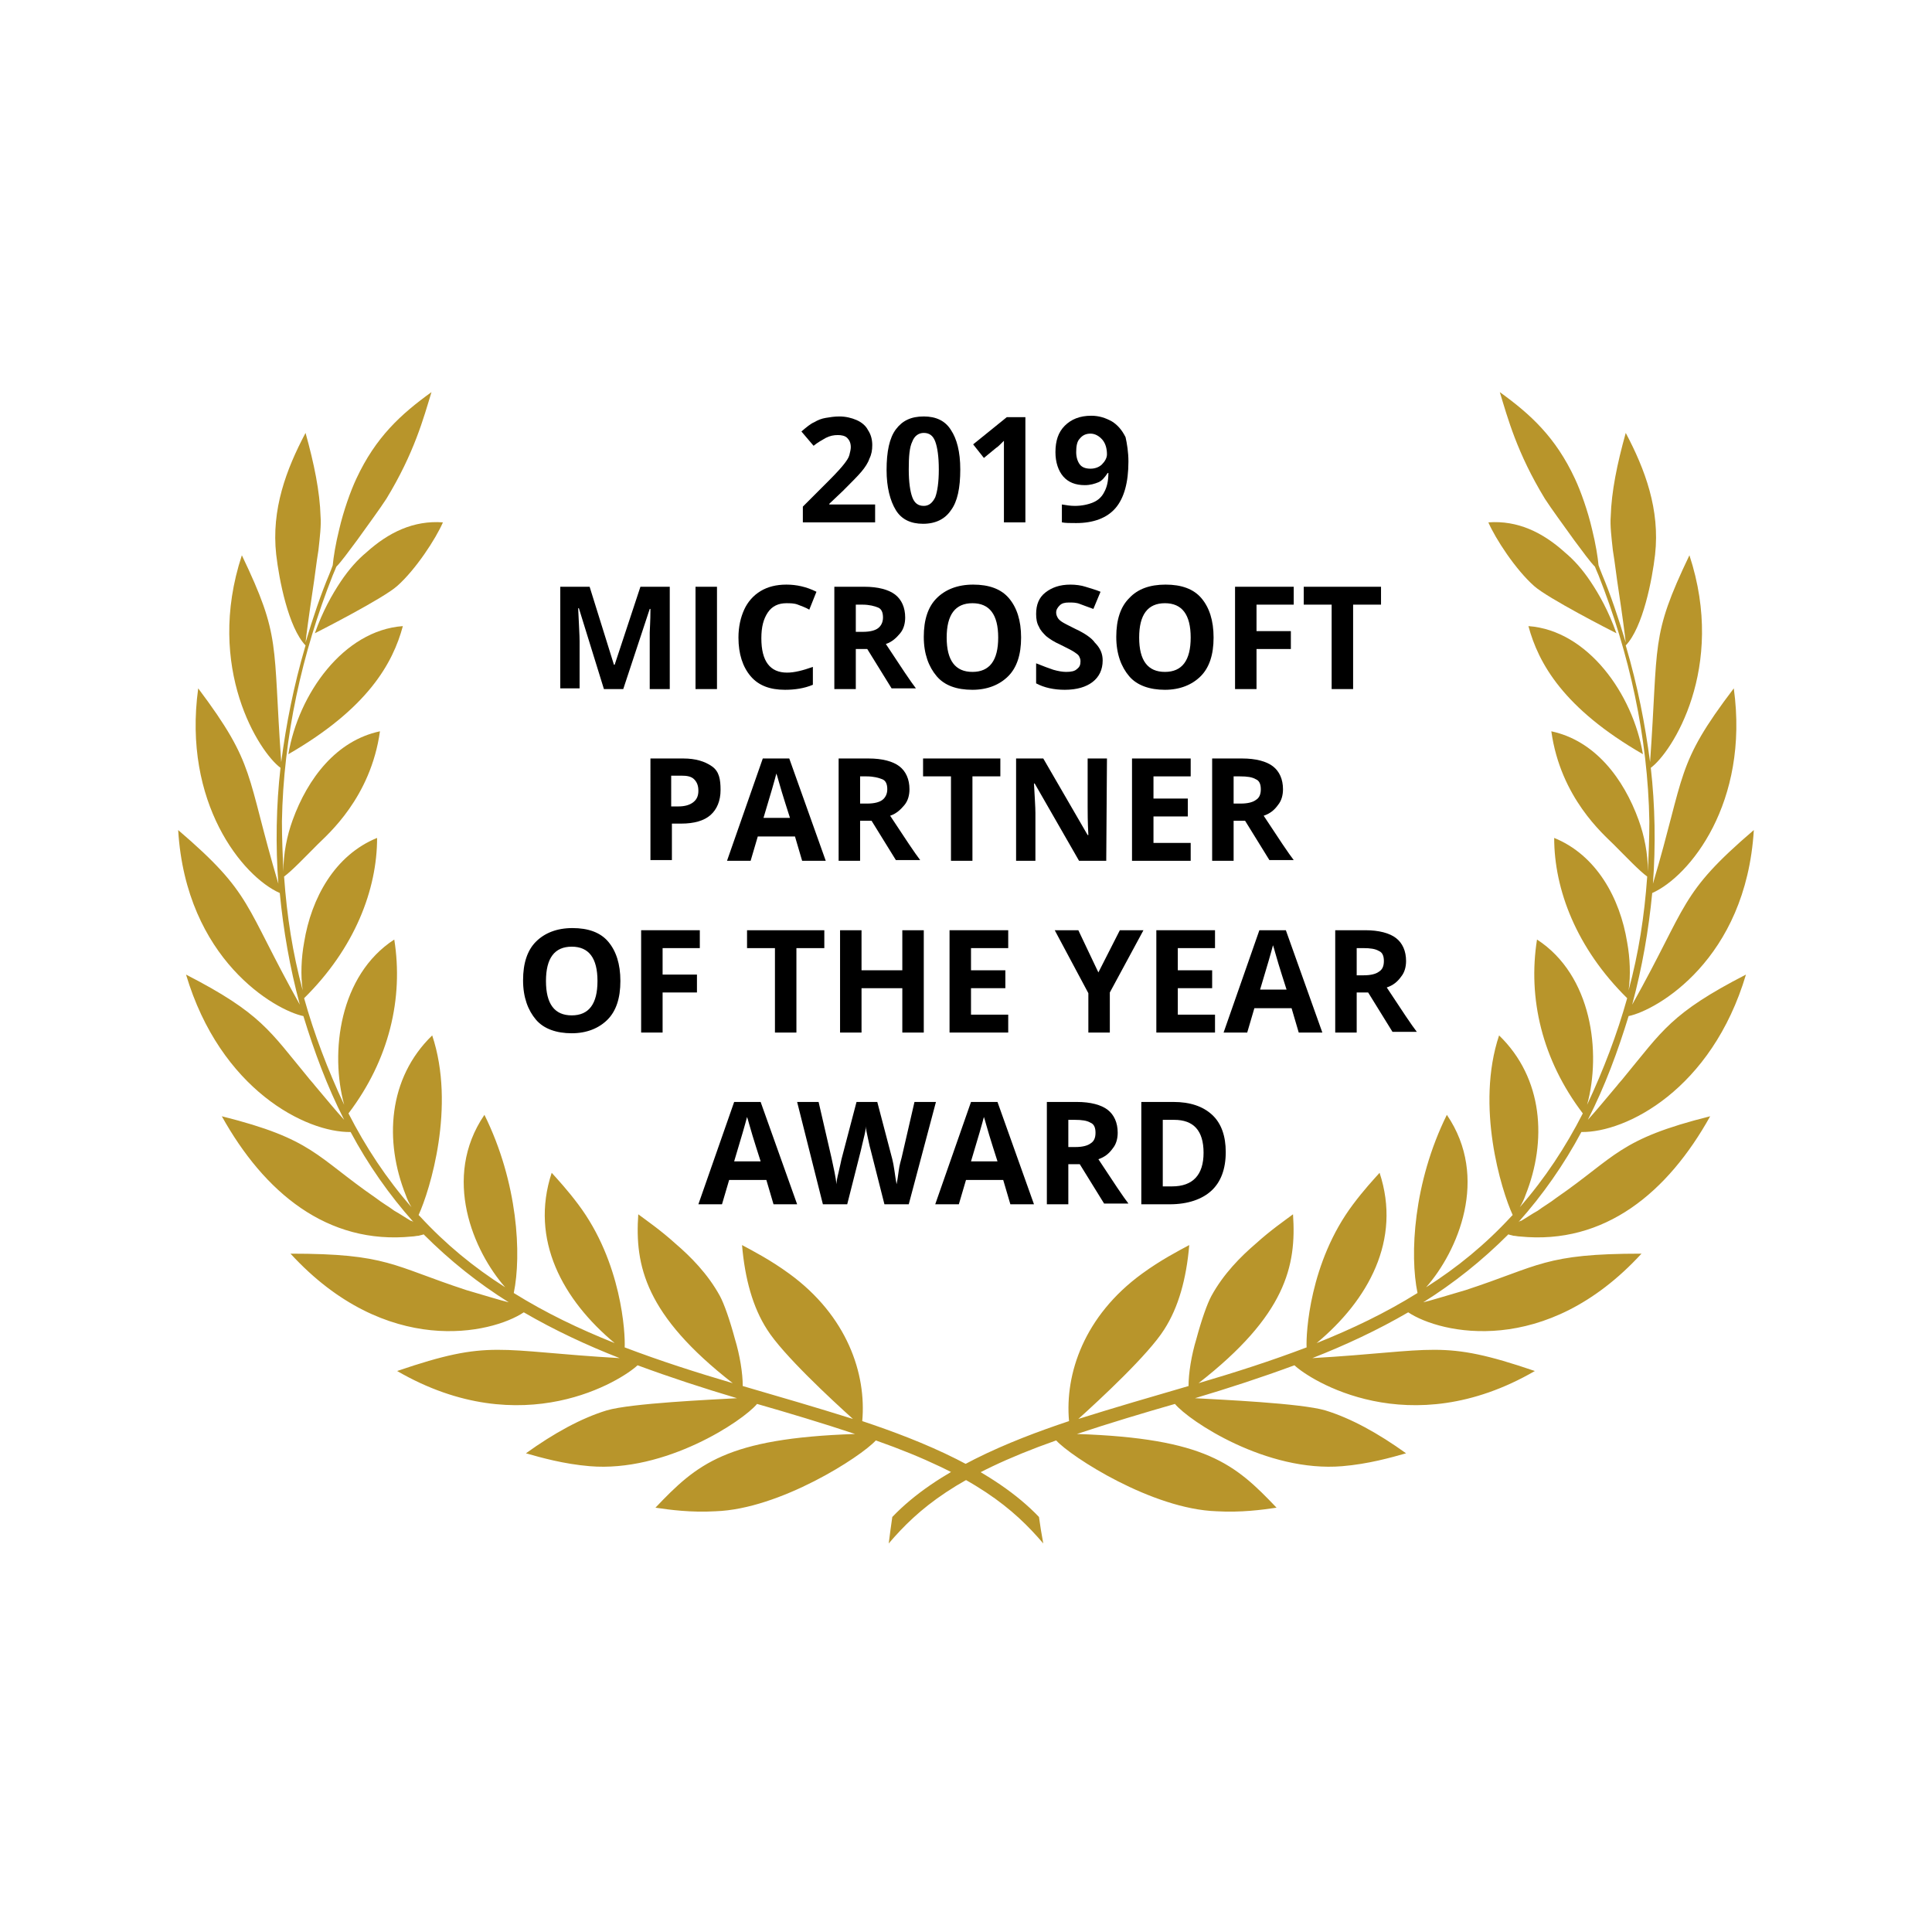 <?xml version="1.0" encoding="UTF-8"?> <!-- Generator: Adobe Illustrator 21.0.0, SVG Export Plug-In . SVG Version: 6.00 Build 0) --> <svg xmlns="http://www.w3.org/2000/svg" xmlns:xlink="http://www.w3.org/1999/xlink" id="Layer_1" x="0px" y="0px" viewBox="0 0 270 270" style="enable-background:new 0 0 270 270;" xml:space="preserve"> <style type="text/css"> .st0{fill:#B8952B;} .st1{enable-background:new ;} </style> <g> <g> <path class="st0" d="M145.2,212c-6.2-6.5-16.3-10.6-24.7-13.4c0.6-6.6-2.1-14.7-10.2-20.6c-2.6-1.9-5.1-3.2-6.6-4 c0.4,4.7,1.5,8.7,3.5,11.8c2.2,3.5,9,9.8,12,12.5c-5.1-1.6-9.9-3-15.4-4.6c0-1.8-0.4-4.3-1.1-6.6c-0.7-2.6-1.5-4.9-2.1-6 c-1.7-3.1-4.1-5.5-6.2-7.3c-2.1-1.9-4-3.2-5.2-4.1c-0.5,7.2,1,14.1,13.2,23.6c-5.1-1.5-10.1-3.1-15.1-5c0.1-1.9-0.4-11.9-6.5-20 c-1.5-2-2.8-3.4-3.7-4.4c-3.1,9.4,1.6,17.8,8.8,23.8c-5-2-9.6-4.2-14.1-7c1.1-5.3,0.6-15.4-4.1-24.9c-6,8.8-1.5,19.1,2.9,24.1 c-4.4-2.8-8.3-6-11.9-9.9c-0.1-0.1-0.1-0.1-0.2-0.2c1.6-3.5,5.2-15.2,1.9-25.1c-6.2,6-6.7,14.8-3.7,22.3c0.2,0.6,0.5,1.2,0.8,1.7 l0,0c-3.5-4-6.4-8.4-8.8-13.1c5.7-7.5,7.7-16.1,6.4-24.3c-7.7,5-9,15.8-7,23.1c-2.3-4.9-4.2-9.9-5.6-14.9 c7.1-7,10.2-15.2,10.2-22.4c-5.9,2.4-9.2,8.4-10.2,14.6c-0.4,2.2-0.5,4.6-0.2,6.7c-1.4-5.2-2.2-10.3-2.6-15.9 c1.1-0.8,2.9-2.7,4.7-4.5c1.4-1.4,7.4-6.5,8.7-15.8c-6.1,1.3-10.1,6.6-12.2,12.4c-0.8,2.2-1.3,4.7-1.3,7.2c-0.1-2.4-0.2-4.7-0.2-7 c0.2-11.8,2.8-23.5,7.1-34.4c0.2-0.5,0.4-0.9,0.5-1.2c0.7-0.7,1.7-2.1,2.9-3.7c1.5-2.1,3.2-4.4,4.1-5.8c3.9-6.4,5.2-11.3,6.3-14.9 c-4.3,3.1-7.8,6.3-10.5,12.1C49,68.6,48,71.4,47.4,74c-0.5,2-0.8,3.9-0.9,5c-0.1,0.3-0.3,0.8-0.5,1.3c-1.1,2.6-2.3,6.1-3.3,9.5 c0.1-1,0.5-4,1-7.3c0.3-1.9,0.5-3.8,0.8-5.6c0.2-1.8,0.4-3.5,0.3-4.7c-0.1-3.5-0.9-7.4-2.1-11.7c-2.7,5.1-4.8,10.7-4.1,17 c0.4,3.5,1.7,10.2,4.1,12.7c-1.7,5.8-2.7,11-3.4,16.3c-1.2-16.8,0-17.4-5.5-28.9c-5.2,15.8,2.5,27.6,5.4,29.7 c-0.6,5.2-0.7,10.9-0.3,16.2C34.3,108,35.8,107,27.7,96.2c-2.2,16,6.2,26.3,11.4,28.6c0.5,5.2,1.4,10.4,2.8,15.6 c-7.9-14.1-6.5-15.4-17-24.4c1.1,18.1,13.6,25.2,17.5,26c1.5,4.9,3.3,9.8,5.7,14.5c-1.1-1.2-2.5-2.9-4.1-4.8 c-0.3-0.4-0.7-0.8-1-1.2c-5.3-6.4-6.5-8.9-17-14.3c4.8,16.1,16.8,22.1,23,22c2.4,4.5,5.4,8.8,8.8,12.6c-0.1-0.1-0.3-0.2-0.4-0.2 c-0.7-0.4-1.4-0.9-2.3-1.4c-0.8-0.6-1.7-1.1-2.6-1.8c-8.4-5.8-8.7-8.2-21.5-11.4c5.9,10.6,14.7,18,26.6,16.8 c0.3,0,0.6-0.1,0.9-0.1c0.3-0.1,0.5-0.1,0.7-0.2c3.7,3.7,7.6,6.8,11.9,9.5c-0.9-0.2-3.5-1-5.9-1.7c-10.4-3.4-11-5.1-24.6-5.1 c13.4,14.6,28.1,11.2,32.6,8.2c4.3,2.5,8.8,4.6,13.4,6.4c-17.3-1-17.9-2.7-31.1,1.8c17.6,10.2,31.5,1.2,33.6-0.8 c4.6,1.7,9.2,3.2,13.9,4.6c-3.5,0.2-14.8,0.7-18.2,1.7c-3.6,1.1-7.4,3.2-11.3,6c2.1,0.6,5.3,1.5,8.9,1.8 c10.6,0.9,21.4-6.3,23.4-8.7c4.2,1.2,9.2,2.7,13.7,4.2c-18,0.6-22.1,4.2-27.9,10.3c2,0.3,5,0.7,8.4,0.5c9-0.3,20.3-7.6,22.4-9.9 c13.9,4.9,19.3,9.6,23.4,14.4C145.5,214.1,145.4,213.4,145.2,212z"></path> <path class="st0" d="M40.3,105.4c11.1-6.4,14.6-12.7,16-17.9C48,88.1,41.7,97,40.3,105.4z"></path> <path class="st0" d="M51.2,77.2c-1.2,1-2.4,2.3-3.6,4.1c-1.2,1.8-2.5,4.1-3.6,7.2c0.8-0.4,9.6-4.9,11.5-6.6 c2.6-2.3,5.4-6.6,6.4-8.9C57.8,72.7,54.3,74.4,51.2,77.2z"></path> </g> <g> <path class="st0" d="M124.7,212c6.2-6.5,16.3-10.6,24.7-13.4c-0.6-6.6,2.1-14.7,10.2-20.6c2.6-1.9,5.1-3.2,6.6-4 c-0.4,4.7-1.5,8.7-3.5,11.8c-2.2,3.5-9,9.8-12,12.5c5.1-1.6,9.9-3,15.4-4.6c0-1.8,0.4-4.3,1.1-6.6c0.7-2.6,1.5-4.9,2.1-6 c1.7-3.1,4.1-5.5,6.2-7.3c2.1-1.9,4-3.2,5.2-4.1c0.5,7.2-1,14.1-13.2,23.6c5.1-1.5,10.1-3.1,15.1-5c-0.1-1.9,0.4-11.9,6.5-20 c1.5-2,2.8-3.4,3.7-4.4c3.1,9.4-1.6,17.8-8.8,23.8c5-2,9.6-4.2,14.1-7c-1.1-5.3-0.6-15.4,4.1-24.9c6,8.8,1.5,19.1-2.9,24.1 c4.4-2.8,8.3-6,11.9-9.9c0.1-0.1,0.1-0.1,0.2-0.2c-1.6-3.5-5.2-15.2-1.9-25.1c6.2,6,6.7,14.8,3.7,22.3c-0.2,0.6-0.5,1.2-0.8,1.7 l0,0c3.5-4,6.4-8.4,8.8-13.1c-5.7-7.5-7.7-16.1-6.4-24.3c7.7,5,9,15.8,7,23.1c2.3-4.9,4.2-9.9,5.6-14.9 c-7.1-7-10.2-15.2-10.2-22.4c5.9,2.4,9.2,8.4,10.2,14.6c0.4,2.2,0.5,4.6,0.2,6.7c1.4-5.2,2.2-10.3,2.6-15.9 c-1.1-0.8-2.9-2.7-4.7-4.5c-1.4-1.4-7.4-6.5-8.7-15.8c6.1,1.3,10.1,6.6,12.2,12.4c0.8,2.2,1.3,4.7,1.3,7.2c0.1-2.4,0.2-4.7,0.2-7 c-0.2-11.8-2.8-23.5-7.1-34.4c-0.2-0.5-0.4-0.9-0.5-1.2c-0.7-0.7-1.7-2.1-2.9-3.7c-1.5-2.1-3.2-4.4-4.1-5.8 c-3.9-6.4-5.2-11.3-6.3-14.9c4.3,3.1,7.8,6.3,10.5,12.1c0.8,1.7,1.8,4.5,2.4,7.1c0.5,2,0.8,3.9,0.9,5c0.1,0.3,0.3,0.8,0.5,1.3 c1.1,2.6,2.3,6.1,3.3,9.5c-0.1-1-0.5-4-1-7.3c-0.3-1.9-0.5-3.8-0.8-5.6c-0.2-1.8-0.4-3.5-0.3-4.7c0.1-3.5,0.9-7.4,2.1-11.7 c2.7,5.1,4.8,10.7,4.1,17c-0.4,3.5-1.7,10.2-4.1,12.7c1.7,5.8,2.7,11,3.4,16.3c1.2-16.8,0-17.4,5.5-28.9 c5.2,15.8-2.5,27.6-5.4,29.7c0.6,5.2,0.7,10.9,0.3,16.2c4.6-15.5,3.1-16.5,11.3-27.3c2.2,16-6.2,26.3-11.4,28.6 c-0.5,5.2-1.4,10.4-2.8,15.6c7.9-14.1,6.5-15.4,17-24.4c-1.1,18.1-13.6,25.2-17.5,26c-1.5,4.9-3.3,9.8-5.7,14.5 c1.1-1.2,2.5-2.9,4.1-4.8c0.3-0.4,0.7-0.8,1-1.2c5.3-6.4,6.5-8.9,17-14.3c-4.8,16.1-16.8,22.1-23,22c-2.4,4.5-5.4,8.8-8.8,12.6 c0.1-0.1,0.3-0.2,0.4-0.2c0.7-0.4,1.4-0.9,2.3-1.4c0.8-0.6,1.7-1.1,2.6-1.8c8.4-5.8,8.7-8.2,21.5-11.4 c-5.9,10.6-14.7,18-26.6,16.8c-0.3,0-0.6-0.1-0.9-0.1c-0.3-0.1-0.5-0.1-0.7-0.2c-3.7,3.7-7.6,6.8-11.9,9.5c0.9-0.2,3.5-1,5.9-1.7 c10.4-3.4,11-5.1,24.6-5.1c-13.4,14.6-28.1,11.2-32.6,8.2c-4.3,2.5-8.8,4.6-13.4,6.4c17.3-1,17.9-2.7,31.1,1.8 c-17.6,10.2-31.5,1.2-33.6-0.8c-4.6,1.7-9.2,3.2-13.9,4.6c3.5,0.2,14.8,0.7,18.2,1.7c3.6,1.1,7.4,3.2,11.3,6 c-2.1,0.6-5.3,1.5-8.9,1.8c-10.6,0.9-21.4-6.3-23.4-8.7c-4.2,1.2-9.2,2.7-13.7,4.2c18,0.6,22.1,4.2,27.9,10.3 c-2,0.3-5,0.7-8.4,0.5c-9-0.3-20.3-7.6-22.4-9.9c-13.9,4.9-19.3,9.6-23.4,14.4C124.4,214.1,124.5,213.4,124.7,212z"></path> <path class="st0" d="M229.6,105.4c-11.1-6.4-14.6-12.7-16-17.9C221.9,88.1,228.2,97,229.6,105.4z"></path> <path class="st0" d="M218.7,77.2c1.2,1,2.4,2.3,3.6,4.1c1.2,1.8,2.5,4.1,3.6,7.2c-0.8-0.4-9.6-4.9-11.5-6.6 c-2.6-2.3-5.4-6.6-6.4-8.9C212.1,72.7,215.6,74.4,218.7,77.2z"></path> </g> </g> <g class="st1"> <path d="M84.4,96.3L80.9,85h-0.1c0.1,2.3,0.2,3.8,0.2,4.6v6.6h-2.7V82h4.1l3.4,10.9h0.1L89.5,82h4.1v14.3h-2.8v-6.8 c0-0.3,0-0.7,0-1.1s0.1-1.5,0.1-3.3h-0.1l-3.7,11.2C87.1,96.3,84.4,96.3,84.4,96.3z"></path> <path d="M97.2,96.3V82h3v14.3H97.2z"></path> <path d="M109.9,84.3c-1.1,0-2,0.4-2.6,1.3s-0.9,2-0.9,3.6c0,3.2,1.2,4.8,3.6,4.8c1,0,2.2-0.3,3.6-0.8v2.5c-1.2,0.5-2.5,0.7-3.9,0.7 c-2.1,0-3.7-0.6-4.8-1.9s-1.7-3.1-1.7-5.4c0-1.5,0.3-2.8,0.8-3.9s1.3-2,2.3-2.6s2.2-0.9,3.6-0.9s2.8,0.3,4.2,1l-1,2.5 c-0.5-0.3-1.1-0.5-1.6-0.7S110.4,84.3,109.9,84.3z"></path> <path d="M119.6,90.8v5.5h-3V82h4.2c1.9,0,3.4,0.4,4.3,1.1s1.4,1.8,1.4,3.2c0,0.8-0.2,1.6-0.7,2.2s-1.1,1.2-2,1.5 c2.1,3.2,3.5,5.3,4.2,6.2h-3.4l-3.4-5.5h-1.6V90.8z M119.6,88.3h1c1,0,1.7-0.2,2.1-0.5s0.7-0.8,0.7-1.5s-0.2-1.2-0.7-1.4 s-1.2-0.4-2.2-0.4h-0.9V88.3z"></path> <path d="M142.7,89.1c0,2.4-0.6,4.2-1.8,5.4s-2.9,1.9-5,1.9c-2.2,0-3.9-0.6-5-1.9s-1.8-3.1-1.8-5.5s0.6-4.2,1.8-5.4s2.9-1.9,5.1-1.9 s3.9,0.6,5,1.9S142.7,86.7,142.7,89.1z M132.3,89.1c0,1.6,0.3,2.8,0.9,3.6s1.5,1.2,2.7,1.2c2.4,0,3.6-1.6,3.6-4.8 c0-3.2-1.2-4.8-3.6-4.8c-1.2,0-2.1,0.4-2.7,1.2S132.3,87.5,132.3,89.1z"></path> <path d="M154.1,92.3c0,1.3-0.5,2.3-1.4,3s-2.2,1.1-3.9,1.1c-1.5,0-2.9-0.3-4-0.9v-2.8c1,0.4,1.8,0.7,2.4,0.9 c0.7,0.2,1.3,0.3,1.8,0.3c0.7,0,1.2-0.1,1.5-0.4c0.4-0.3,0.5-0.6,0.5-1.1c0-0.3-0.1-0.5-0.2-0.7s-0.4-0.4-0.7-0.6s-0.9-0.5-1.9-1 c-0.9-0.4-1.5-0.8-2-1.2c-0.4-0.4-0.8-0.8-1-1.3c-0.3-0.5-0.4-1.1-0.4-1.8c0-1.3,0.4-2.3,1.3-3c0.9-0.7,2-1.1,3.5-1.1 c0.7,0,1.5,0.1,2.1,0.3s1.4,0.4,2.1,0.7l-1,2.4c-0.8-0.3-1.4-0.5-1.9-0.7s-1-0.2-1.5-0.2c-0.6,0-1,0.1-1.3,0.4s-0.5,0.6-0.5,1 c0,0.3,0.1,0.5,0.2,0.7c0.1,0.2,0.3,0.4,0.6,0.6s0.9,0.5,1.9,1c1.3,0.6,2.3,1.3,2.7,1.9C153.8,90.6,154.1,91.4,154.1,92.3z"></path> <path d="M169.6,89.1c0,2.4-0.6,4.2-1.8,5.4s-2.9,1.9-5,1.9s-3.9-0.6-5-1.9S156,91.4,156,89s0.6-4.2,1.8-5.4 c1.2-1.3,2.9-1.9,5.1-1.9c2.2,0,3.9,0.6,5,1.9S169.6,86.7,169.6,89.1z M159.2,89.1c0,1.6,0.3,2.8,0.9,3.6s1.5,1.2,2.7,1.2 c2.4,0,3.6-1.6,3.6-4.8c0-3.2-1.2-4.8-3.6-4.8c-1.2,0-2.1,0.4-2.7,1.2C159.5,86.3,159.2,87.5,159.2,89.1z"></path> <path d="M175.6,96.3h-3V82h8.2v2.5h-5.2v3.7h4.8v2.5h-4.8V96.3z"></path> <path d="M189.1,96.3h-3V84.5h-3.9V82H193v2.5h-3.9V96.3z"></path> </g> <g class="st1"> <path d="M100.7,110.4c0,1.5-0.5,2.7-1.4,3.5s-2.3,1.2-4.1,1.2h-1.3v5.1h-3V106h4.6c1.7,0,3,0.4,4,1.1S100.7,108.9,100.7,110.4z M93.8,112.7h1c0.9,0,1.6-0.2,2.1-0.6s0.7-0.9,0.7-1.6s-0.2-1.2-0.6-1.6s-1-0.5-1.8-0.5h-1.4C93.8,108.4,93.8,112.7,93.8,112.7z"></path> <path d="M112.1,120.3l-1-3.4h-5.2l-1,3.4h-3.3l5-14.3h3.7l5.1,14.3H112.1z M110.4,114.3c-1-3.1-1.5-4.8-1.6-5.2s-0.2-0.7-0.3-1 c-0.2,0.8-0.8,2.9-1.8,6.2H110.4z"></path> <path d="M120.2,114.8v5.5h-3V106h4.2c1.9,0,3.4,0.4,4.3,1.1s1.4,1.8,1.4,3.2c0,0.8-0.2,1.6-0.7,2.2s-1.1,1.2-2,1.5 c2.1,3.2,3.5,5.3,4.2,6.2h-3.4l-3.4-5.5h-1.6V114.8z M120.2,112.3h1c1,0,1.7-0.2,2.1-0.5s0.7-0.8,0.7-1.5s-0.2-1.2-0.7-1.4 s-1.2-0.4-2.2-0.4h-0.9V112.3z"></path> <path d="M135.9,120.3h-3v-11.8H129V106h10.8v2.5h-3.9L135.9,120.3L135.9,120.3z"></path> <path d="M154.6,120.3h-3.8l-6.2-10.8h-0.1c0.1,1.9,0.2,3.3,0.2,4.1v6.7H142V106h3.8l6.2,10.7h0.1c-0.1-1.9-0.1-3.2-0.1-3.9V106h2.7 L154.6,120.3L154.6,120.3z"></path> <path d="M166.4,120.3h-8.2V106h8.2v2.5h-5.2v3.1h4.8v2.5h-4.8v3.7h5.2V120.3z"></path> <path d="M172.4,114.8v5.5h-3V106h4.2c1.9,0,3.4,0.4,4.3,1.1c0.9,0.7,1.4,1.8,1.4,3.2c0,0.8-0.2,1.6-0.7,2.2c-0.5,0.7-1.1,1.2-2,1.5 c2.1,3.2,3.5,5.3,4.2,6.2h-3.4l-3.4-5.5h-1.6V114.8z M172.4,112.3h1c1,0,1.7-0.2,2.1-0.5c0.5-0.3,0.7-0.8,0.7-1.5s-0.2-1.2-0.7-1.4 c-0.5-0.3-1.2-0.4-2.2-0.4h-0.9L172.4,112.3L172.4,112.3z"></path> </g> <g class="st1"> <path d="M86.7,137.1c0,2.4-0.6,4.2-1.8,5.4s-2.9,1.9-5,1.9s-3.9-0.6-5-1.9s-1.8-3.1-1.8-5.5s0.6-4.2,1.8-5.4s2.9-1.9,5.1-1.9 s3.9,0.6,5,1.9S86.7,134.7,86.7,137.1z M76.3,137.1c0,1.6,0.3,2.8,0.9,3.6s1.5,1.2,2.7,1.2c2.4,0,3.6-1.6,3.6-4.8s-1.2-4.8-3.6-4.8 c-1.2,0-2.1,0.4-2.7,1.2S76.3,135.5,76.3,137.1z"></path> <path d="M92.6,144.3h-3V130h8.2v2.5h-5.2v3.7h4.8v2.5h-4.8V144.3z"></path> <path d="M111.3,144.3h-3v-11.8h-3.9V130h10.8v2.5h-3.9V144.3z"></path> <path d="M129.1,144.3h-3v-6.2h-5.7v6.2h-3V130h3v5.6h5.7V130h3V144.3z"></path> <path d="M140.9,144.3h-8.2V130h8.2v2.5h-5.2v3.1h4.8v2.5h-4.8v3.7h5.2V144.3z"></path> <path d="M153.5,135.9l3-5.9h3.3l-4.7,8.7v5.6h-3v-5.5l-4.7-8.8h3.3L153.5,135.9z"></path> <path d="M169.8,144.3h-8.2V130h8.2v2.5h-5.2v3.1h4.8v2.5h-4.8v3.7h5.2V144.3z"></path> <path d="M181.5,144.3l-1-3.4h-5.2l-1,3.4H171l5-14.3h3.7l5.1,14.3H181.5z M179.8,138.3c-1-3.1-1.5-4.8-1.6-5.2s-0.2-0.7-0.3-1 c-0.2,0.8-0.8,2.9-1.8,6.2H179.8z"></path> <path d="M189.6,138.8v5.5h-3V130h4.2c1.9,0,3.4,0.4,4.3,1.1c0.9,0.7,1.4,1.8,1.4,3.2c0,0.8-0.2,1.6-0.7,2.2c-0.5,0.7-1.1,1.2-2,1.5 c2.1,3.2,3.5,5.3,4.2,6.2h-3.4l-3.4-5.5h-1.6V138.8z M189.6,136.3h1c1,0,1.7-0.2,2.1-0.5c0.5-0.3,0.7-0.8,0.7-1.5s-0.2-1.2-0.7-1.4 c-0.5-0.3-1.2-0.4-2.2-0.4h-0.9L189.6,136.3L189.6,136.3z"></path> </g> <g class="st1"> <path d="M108.1,168.3l-1-3.4h-5.2l-1,3.4h-3.3l5-14.3h3.7l5.1,14.3H108.1z M106.3,162.3c-1-3.1-1.5-4.8-1.6-5.2s-0.2-0.7-0.3-1 c-0.2,0.8-0.8,2.9-1.8,6.2H106.3z"></path> <path d="M127,168.3h-3.4l-1.9-7.5c-0.1-0.3-0.2-0.8-0.4-1.7s-0.3-1.4-0.3-1.7c0,0.4-0.1,0.9-0.3,1.7s-0.3,1.3-0.4,1.7l-1.9,7.5H115 l-3.6-14.3h3l1.8,7.8c0.3,1.4,0.6,2.7,0.7,3.7c0-0.4,0.1-0.9,0.3-1.7s0.3-1.4,0.4-1.8l2.1-8h2.9l2.1,8c0.1,0.4,0.2,0.9,0.3,1.6 s0.2,1.4,0.3,1.9c0.1-0.5,0.2-1.1,0.3-1.9s0.3-1.4,0.4-1.8l1.8-7.8h3L127,168.3z"></path> <path d="M141.2,168.3l-1-3.4H135l-1,3.4h-3.3l5-14.3h3.7l5.1,14.3H141.2z M139.4,162.3c-1-3.1-1.5-4.8-1.6-5.2s-0.2-0.7-0.3-1 c-0.2,0.8-0.8,2.9-1.8,6.2H139.4z"></path> <path d="M149.3,162.8v5.5h-3V154h4.2c1.9,0,3.4,0.4,4.3,1.1c0.9,0.7,1.4,1.8,1.4,3.2c0,0.8-0.2,1.6-0.7,2.2c-0.5,0.7-1.1,1.2-2,1.5 c2.1,3.2,3.5,5.3,4.2,6.2h-3.4l-3.4-5.5h-1.6V162.8z M149.3,160.3h1c1,0,1.7-0.2,2.1-0.5c0.5-0.3,0.7-0.8,0.7-1.5s-0.2-1.2-0.7-1.4 c-0.5-0.3-1.2-0.4-2.2-0.4h-0.9L149.3,160.3L149.3,160.3z"></path> <path d="M171.3,161c0,2.4-0.7,4.2-2,5.4s-3.3,1.9-5.8,1.9h-4V154h4.5c2.3,0,4.1,0.6,5.4,1.8S171.3,158.8,171.3,161z M168.2,161.1 c0-3.1-1.4-4.6-4.1-4.6h-1.6v9.3h1.3C166.7,165.8,168.2,164.2,168.2,161.1z"></path> </g> <g> <path d="M122.5,73h-10.3v-2.2l3.7-3.7c1.1-1.1,1.8-1.9,2.1-2.3c0.3-0.4,0.6-0.8,0.7-1.2s0.2-0.8,0.2-1.1c0-0.6-0.2-1-0.5-1.3 s-0.8-0.4-1.3-0.4c-0.6,0-1.1,0.1-1.7,0.4c-0.5,0.3-1.1,0.6-1.7,1.1l-1.7-2c0.7-0.6,1.3-1.1,1.8-1.3c0.5-0.3,1-0.5,1.6-0.6 c0.6-0.1,1.2-0.2,1.9-0.2c0.9,0,1.7,0.2,2.4,0.5c0.7,0.3,1.3,0.8,1.6,1.4c0.4,0.6,0.6,1.3,0.6,2.1c0,0.7-0.1,1.3-0.4,1.9 c-0.2,0.6-0.6,1.2-1.1,1.8c-0.5,0.6-1.4,1.5-2.6,2.7l-1.9,1.8v0.1h6.4V73z"></path> <path d="M134.2,65.6c0,2.6-0.4,4.5-1.3,5.7c-0.8,1.2-2.1,1.9-3.9,1.9c-1.7,0-3-0.6-3.8-1.9s-1.3-3.2-1.3-5.6c0-2.6,0.4-4.5,1.3-5.7 s2.1-1.8,3.9-1.8c1.7,0,3,0.6,3.8,1.9C133.7,61.3,134.2,63.1,134.2,65.6z M127,65.6c0,1.8,0.2,3.1,0.5,3.9c0.3,0.8,0.8,1.2,1.6,1.2 c0.7,0,1.2-0.4,1.6-1.2c0.3-0.8,0.5-2.1,0.5-3.9c0-1.8-0.2-3.1-0.5-3.9s-0.8-1.2-1.6-1.2c-0.7,0-1.3,0.4-1.6,1.2 C127.1,62.5,127,63.8,127,65.6z"></path> <path d="M143.4,73h-3.1v-8.5l0-1.4l0-1.5c-0.5,0.5-0.9,0.9-1.1,1l-1.7,1.4l-1.5-1.9l4.7-3.8h2.6V73z"></path> <path d="M157.7,64.5c0,2.9-0.6,5.1-1.8,6.5c-1.2,1.4-3.1,2.1-5.5,2.1c-0.9,0-1.5,0-2-0.1v-2.5c0.6,0.1,1.2,0.2,1.8,0.2 c1,0,1.9-0.2,2.6-0.5s1.2-0.8,1.5-1.4c0.4-0.7,0.6-1.6,0.6-2.7h-0.1c-0.4,0.6-0.8,1.1-1.3,1.3s-1.1,0.4-1.9,0.4 c-1.3,0-2.3-0.4-3-1.2c-0.7-0.8-1.1-2-1.1-3.4c0-1.6,0.4-2.8,1.3-3.7s2.1-1.4,3.7-1.4c1.1,0,2,0.3,2.9,0.8c0.8,0.5,1.4,1.2,1.9,2.2 C157.5,62,157.7,63.2,157.7,64.5z M152.4,60.6c-0.6,0-1.1,0.2-1.5,0.7c-0.4,0.4-0.5,1.1-0.5,1.9c0,0.7,0.2,1.3,0.5,1.7 c0.3,0.4,0.8,0.6,1.5,0.6c0.6,0,1.2-0.2,1.6-0.6s0.7-0.9,0.7-1.4c0-0.8-0.2-1.5-0.6-2C153.6,60.9,153,60.6,152.4,60.6z"></path> </g> </svg> 